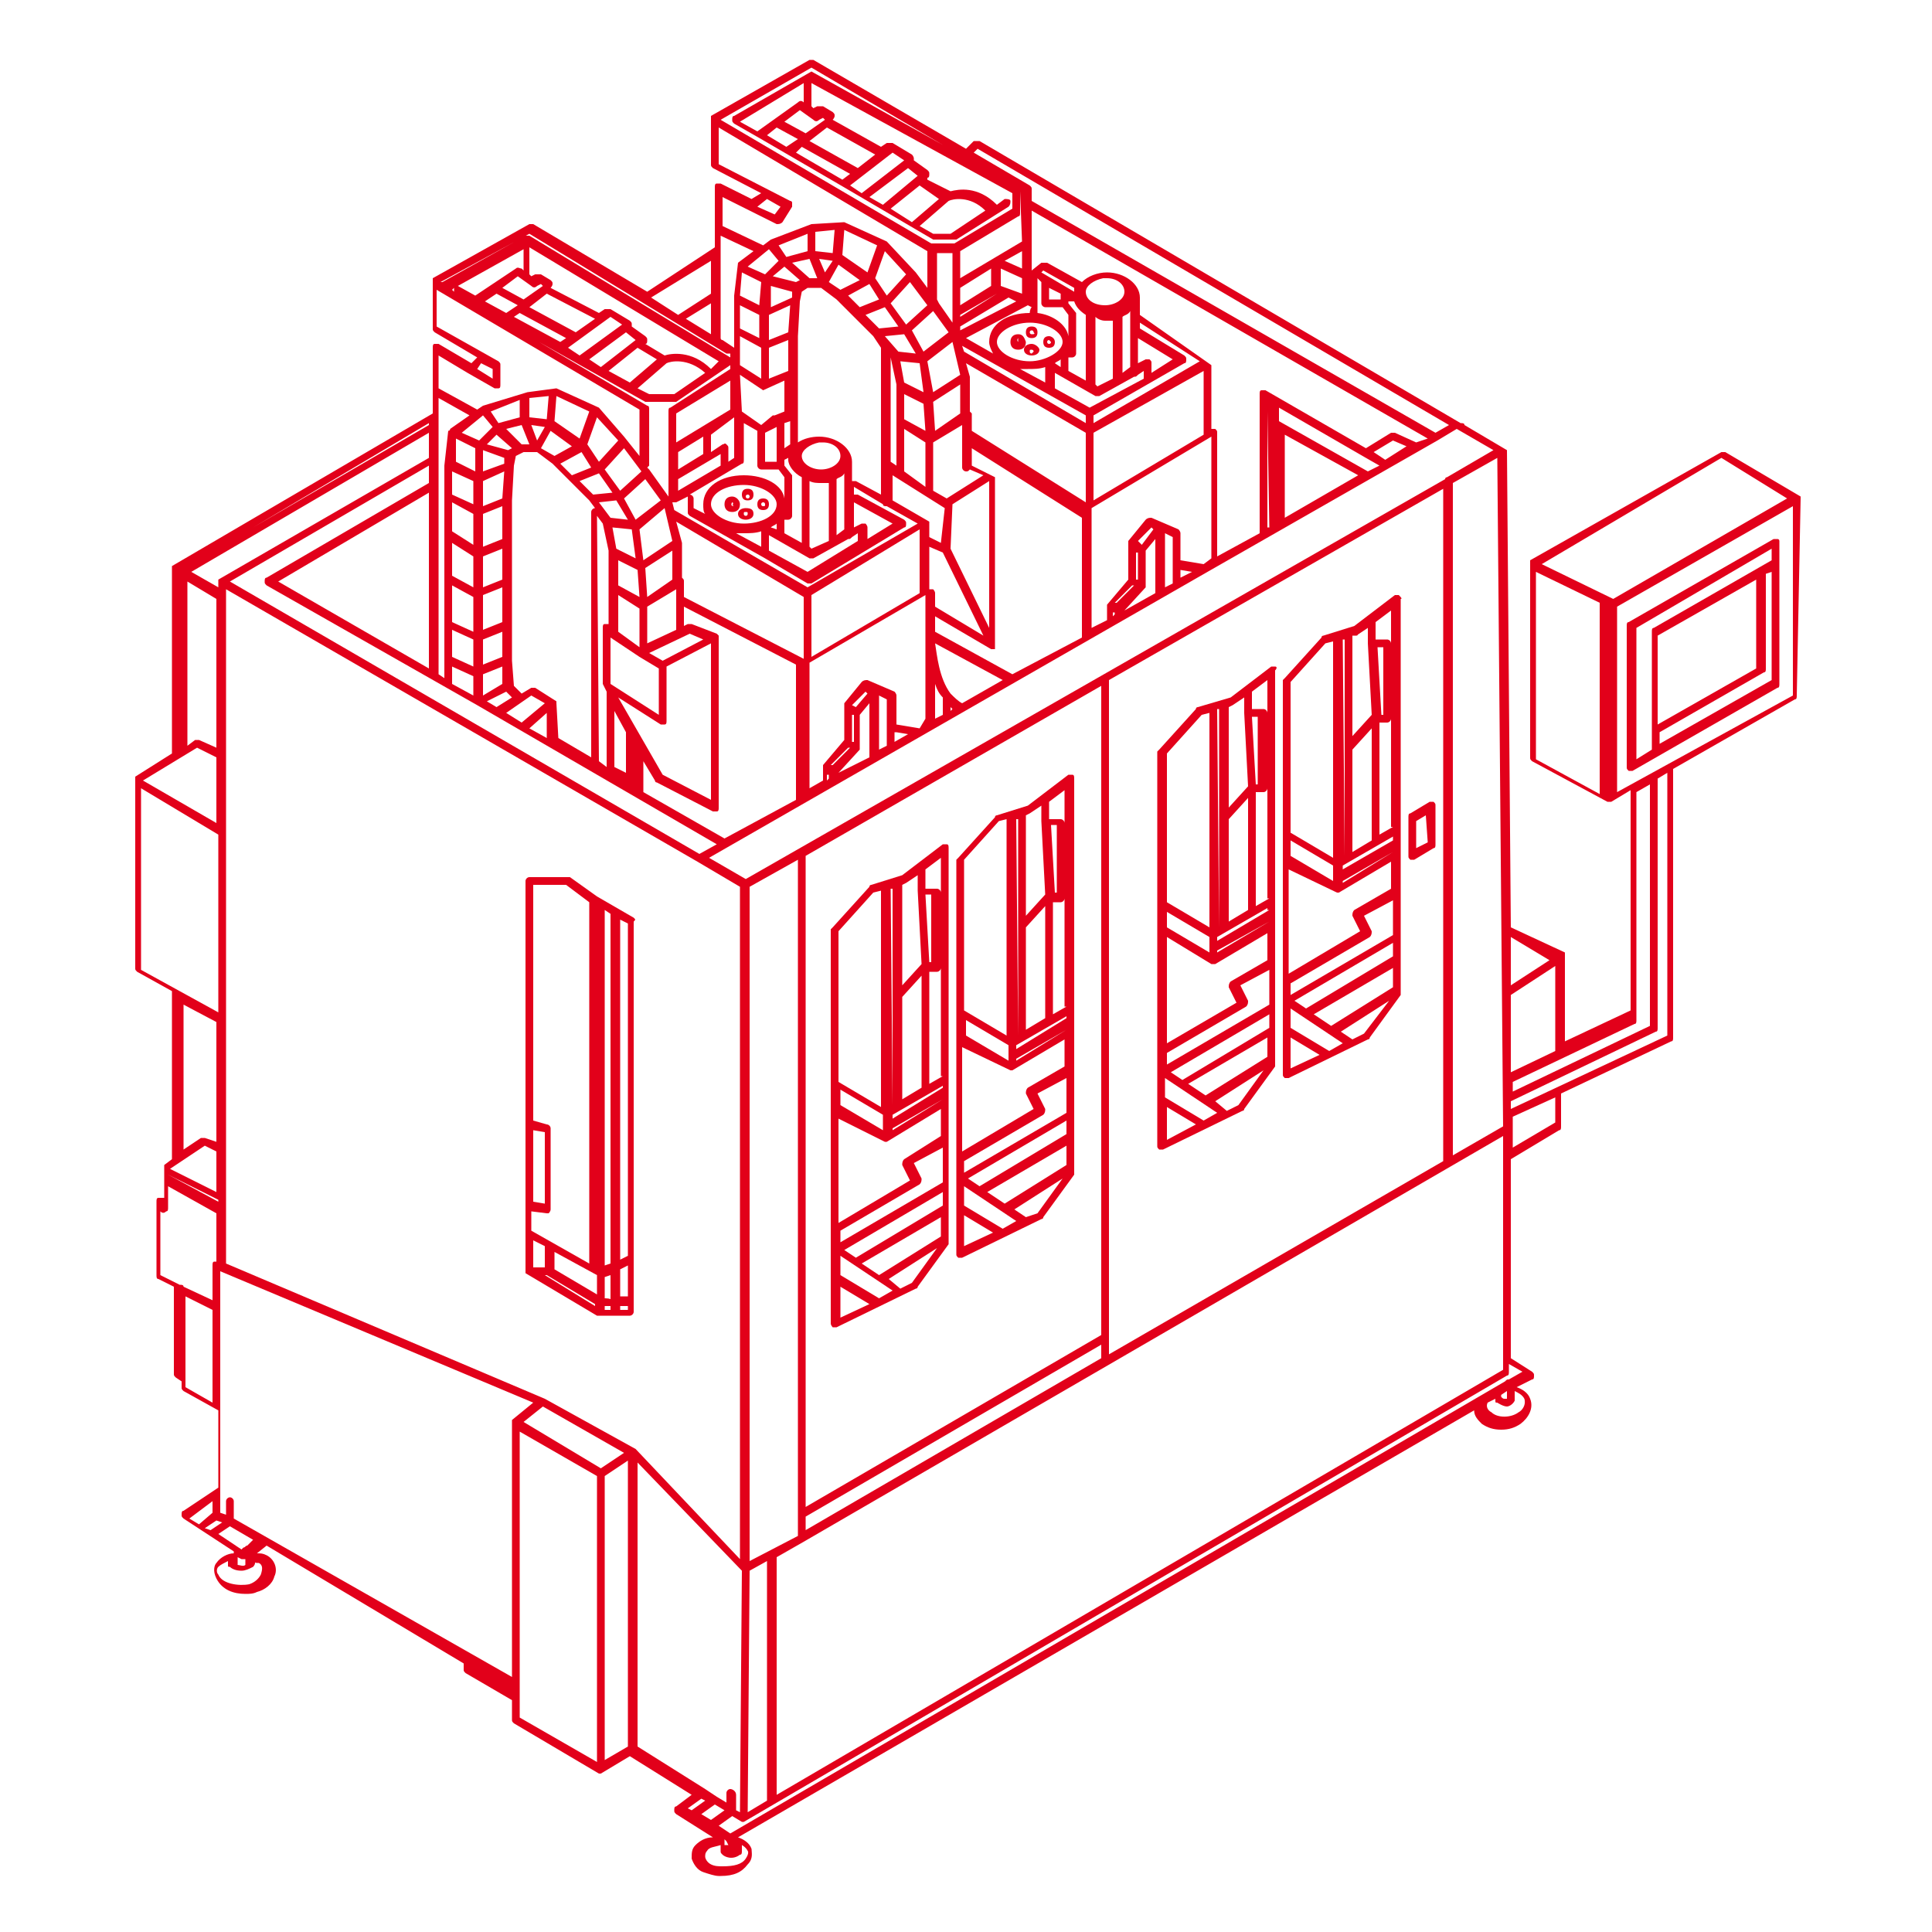 <svg xmlns="http://www.w3.org/2000/svg" xmlns:xlink="http://www.w3.org/1999/xlink" height="100px" width="100px" id="Livello_1" x="0px" y="0px" viewBox="0 0 100 100" style="enable-background:new 0 0 100 100;" xml:space="preserve"> <style type="text/css"> .st0{fill:#E2001A;} </style> <g> <path class="st0" d="M32.8,47.5l-1.9-1.1l-1.4-1c0,0-0.1,0-0.1,0h-2c-0.1,0-0.2,0.1-0.2,0.2v12.7l0,0v4.2l0,0v3.4c0,0,0,0,0,0 s0,0,0,0s0,0,0,0c0,0,0,0,0,0s0,0,0,0l0,0c0,0,0,0,0,0l0,0l3.7,2.2l0,0c0,0,0,0,0,0c0,0,0,0,0,0c0,0,0,0,0.1,0h1.6 c0.1,0,0.2-0.1,0.2-0.2V47.7C32.9,47.6,32.9,47.6,32.8,47.5z M31.3,47.1l0.3,0.2v18.1l-0.3,0.1V47.1z M30.9,66V67l-2.2-1.3v-0.9 L30.9,66z M28.2,65.6h-0.6v-1.4l0.6,0.3V65.6z M27.6,58.5l0.6,0.1v3.7l-0.6-0.1V58.5z M28.3,66l2.5,1.5v0.1L28.2,66H28.3z M31.3,67.6h0.3v0.2h-0.3V67.6z M31.3,67.2v-1.1l0.3-0.1v1.3C31.7,67.2,31.3,67.2,31.3,67.2z M32.1,65.7l0.4-0.2v1.6h-0.4V65.7z M32.5,65l-0.4,0.2V47.6l0.4,0.2V65z M29.3,45.8l1.2,0.9v18.7l-3-1.7v-1l0.8,0.1c0,0,0,0,0,0c0,0,0.1,0,0.1,0c0,0,0.1-0.1,0.1-0.2 v-4.2c0-0.1-0.1-0.2-0.2-0.2L27.6,58V45.8H29.3z M32.1,67.8v-0.2h0.4v0.2H32.1z"></path> <path class="st0" d="M43.1,68.7c0,0,0.1,0,0.1,0s0.1,0,0.1,0l4.1-2c0,0,0.1,0,0.1-0.1l1.6-2.2c0,0,0-0.1,0-0.1V43.9 c0-0.1,0-0.2-0.1-0.2c-0.1,0-0.2,0-0.2,0l-2.1,1.6l-1.6,0.5c0,0-0.1,0-0.1,0.1L43.1,48c0,0-0.1,0.1-0.1,0.1v20.4 C43,68.6,43.1,68.7,43.1,68.7z M45.5,67.2l-2-1.2v-1l2.7,1.8L45.5,67.2z M43.7,64.7l5.1-3v0.7l-4.5,2.7L43.7,64.7z M43.5,63.7 l4.1-2.4c0.1-0.1,0.1-0.2,0.1-0.3l-0.4-0.8l1.5-0.8v1.8l-5.3,3.1V63.7z M48.8,56.9l-2.6,1.6v-0.1L48.8,56.9L48.8,56.9z M45.8,59.1 L45.8,59.1C45.8,59.1,45.8,59.1,45.8,59.1C45.8,59.1,45.8,59.1,45.8,59.1c0.1,0,0.1,0,0.1,0c0,0,0,0,0,0s0,0,0,0c0,0,0,0,0,0l0,0 l2.8-1.7v1.4L46.8,60c-0.1,0.1-0.1,0.2-0.1,0.3l0.4,0.8l-3.7,2.2v-5.4L45.8,59.1z M44.6,65.4l4.1-2.4v1l-3.2,2L44.6,65.4z M48.8,56.3l-2.6,1.6v-0.2l2.6-1.5V56.3z M48.1,49.8l-0.2-3.5h0.3v3.5H48.1z M47.7,56.3l-1,0.6v-5.3l1-1.1V56.3z M46.2,57.2 L46.2,57.2L46.1,46l0.1,0V57.2z M45.7,58.5l-2.2-1.3v-0.8l2.2,1.3V58.5z M43.5,66.6l1.5,0.9l-1.5,0.7V66.6z M47.2,66.4l-0.6,0.3 L46,66.2l2.5-1.6L47.2,66.4z M48.8,55.7l-0.7,0.4v-5.8h0.4c0.1,0,0.2-0.1,0.2-0.2v-3.9c0-0.1-0.1-0.2-0.2-0.2h-0.6V45l0.8-0.6V55.7 z M46.9,45.7C46.9,45.7,46.9,45.7,46.9,45.7l0.6-0.4v0.8l0,0l0,0l0.2,3.8l-1,1.1v-5.2L46.9,45.7z M45.2,46.2l0.4-0.1v11.2L43.4,56 v-7.8L45.2,46.2z"></path> <path class="st0" d="M49.6,65.1c0,0,0.1,0,0.1,0s0.1,0,0.1,0l4.1-2c0,0,0.1,0,0.1-0.1l1.6-2.2c0,0,0-0.1,0-0.1V40.3 c0-0.1,0-0.2-0.1-0.2c-0.1,0-0.2,0-0.2,0l-2.1,1.6l-1.6,0.5c0,0-0.1,0-0.1,0.1l-1.9,2.1c0,0-0.1,0.1-0.1,0.1v20.4 C49.5,65,49.5,65,49.6,65.1z M51.9,63.6l-2-1.2v-1l2.7,1.8L51.9,63.6z M50.1,61l5.1-3v0.7l-4.5,2.7L50.1,61z M49.9,60.1l4.1-2.4 c0.1-0.1,0.1-0.2,0.1-0.3l-0.4-0.8l1.5-0.8v1.8l-5.3,3.1V60.1z M55.2,53.3l-2.6,1.6v-0.1L55.2,53.3L55.2,53.3z M52.3,55.4 L52.3,55.4C52.3,55.4,52.3,55.5,52.3,55.4C52.3,55.5,52.3,55.5,52.3,55.4c0.1,0,0.1,0,0.1,0c0,0,0,0,0,0s0,0,0,0c0,0,0,0,0,0l0,0 l2.7-1.6v1.4l-1.9,1.1c-0.1,0.1-0.1,0.2-0.1,0.3l0.4,0.8l-3.7,2.2v-5.4L52.3,55.4z M51.1,61.7l4.1-2.4v1l-3.2,2L51.1,61.7z M55.2,52.7l-2.6,1.6v-0.2l2.6-1.5V52.7z M54.6,46.2l-0.2-3.5h0.3v3.5H54.6z M54.1,52.7l-1,0.6V48l1-1.1V52.7z M52.7,53.6 L52.7,53.6l-0.1-11.2l0.1,0V53.6z M52.2,54.9l-2.2-1.3v-0.8l2.2,1.3V54.9z M49.9,62.9l1.5,0.9l-1.5,0.7V62.9z M53.7,62.8L53.1,63 l-0.6-0.4L55,61L53.7,62.8z M55.2,52.1l-0.7,0.4v-5.8h0.4c0.1,0,0.2-0.1,0.2-0.2v-3.9c0-0.1-0.1-0.2-0.2-0.2h-0.6v-0.9l0.8-0.6 V52.1z M53.3,42.1C53.3,42.1,53.4,42.1,53.3,42.1l0.6-0.4v0.8l0,0l0,0l0.2,3.8l-1,1.1v-5.2L53.3,42.1z M51.7,42.5l0.4-0.1v11.2 l-2.2-1.3v-7.8L51.7,42.5z"></path> <path class="st0" d="M66,34.5c-0.1,0-0.2,0-0.2,0l-2.1,1.6L62,36.6c0,0-0.1,0-0.1,0.1L60,38.8c0,0-0.1,0.1-0.1,0.1v20.4 c0,0.1,0,0.1,0.1,0.2c0,0,0.1,0,0.1,0c0,0,0.1,0,0.1,0l4.1-2c0,0,0.1,0,0.1-0.1l1.6-2.2c0,0,0-0.1,0-0.1V34.7 C66.1,34.6,66.1,34.5,66,34.5z M62.3,58l-2-1.2v-1l2.7,1.8L62.3,58z M60.6,55.5l5.1-3v0.7l-4.5,2.7L60.6,55.5z M65.7,47.7L63,49.3 v-0.1L65.7,47.7L65.7,47.7z M62.7,49.9C62.7,49.9,62.7,49.9,62.7,49.9C62.7,49.9,62.7,49.9,62.7,49.9 C62.7,49.9,62.7,49.9,62.7,49.9c0.1,0,0.1,0,0.1,0c0,0,0,0,0.1,0c0,0,0,0,0,0s0,0,0,0l0,0l2.7-1.6v1.4l-1.9,1.1 c-0.1,0.1-0.1,0.2-0.1,0.3l0.4,0.8L60.4,54v-5.5L62.7,49.9z M60.4,54.5l4.1-2.4c0.1-0.1,0.1-0.2,0.1-0.3L64.2,51l1.5-0.8v1.8 l-5.3,3.1V54.5z M65.7,47.1L63,48.7v-0.2l2.6-1.5V47.1z M65,40.6l-0.2-3.5h0.3v3.5H65z M64.6,47.1l-1,0.6v-5.3l1-1.1V47.1z M63.1,48L63.1,48L63,36.7l0.1,0V48z M62.6,49.3L60.4,48v-0.8l2.2,1.3V49.3z M61.5,56.1l4.1-2.4v1l-3.2,2L61.5,56.1z M65.7,46.5 L65,46.9V41h0.4c0.1,0,0.2-0.1,0.2-0.2v-3.9c0-0.1-0.1-0.2-0.2-0.2h-0.6v-0.9l0.8-0.6V46.5z M63.8,36.5 C63.8,36.5,63.8,36.5,63.8,36.5l0.6-0.4v0.8l0,0l0,0l0.2,3.8l-1,1.1v-5.2L63.8,36.5z M62.2,37l0.4-0.1V48l-2.2-1.3V39L62.2,37z M60.4,57.3l1.5,0.9L60.4,59V57.3z M64.1,57.2l-0.6,0.3L62.9,57l2.5-1.6L64.1,57.2z"></path> <path class="st0" d="M72.4,30.8c-0.1,0-0.2,0-0.2,0l-2.1,1.6l-1.6,0.5c0,0-0.1,0-0.1,0.1l-1.9,2.1c0,0-0.1,0.1-0.1,0.1v20.4 c0,0.1,0,0.1,0.1,0.2c0,0,0.1,0,0.1,0c0,0,0.1,0,0.1,0l4.1-2c0,0,0.1,0,0.1-0.1l1.6-2.2c0,0,0-0.1,0-0.1V31 C72.6,31,72.5,30.9,72.4,30.8z M68.8,54.4l-2-1.2v-1l2.7,1.8L68.8,54.4z M67,51.8l5.1-3v0.7l-4.5,2.7L67,51.8z M72.1,44.1l-2.6,1.6 v-0.1L72.1,44.1L72.1,44.1z M69.2,46.2C69.2,46.2,69.2,46.2,69.2,46.2C69.2,46.2,69.2,46.2,69.2,46.2 C69.2,46.2,69.2,46.2,69.2,46.2c0.1,0,0.1,0,0.1,0c0,0,0,0,0,0s0,0,0,0c0,0,0,0,0,0l0,0l2.7-1.6V46l-1.9,1.1 c-0.1,0.1-0.1,0.2-0.1,0.3l0.4,0.8l-3.7,2.2v-5.4L69.2,46.2z M66.8,50.9l4.1-2.4c0.1-0.1,0.1-0.2,0.1-0.3l-0.4-0.8l1.5-0.8v1.8 l-5.3,3.1V50.9z M72.1,43.5L69.5,45v-0.2l2.6-1.5V43.5z M71.5,37l-0.2-3.5h0.3V37H71.5z M71,43.5l-1,0.6v-5.3l1-1.1V43.5z M69.6,44.3L69.6,44.3l-0.1-11.2l0.1,0V44.3z M69,45.6l-2.2-1.3v-0.8l2.2,1.3V45.6z M68,52.5l4.1-2.4v1l-3.2,2L68,52.5z M72.1,42.8 l-0.7,0.4v-5.8h0.4c0.1,0,0.2-0.1,0.2-0.2v-3.9c0-0.1-0.1-0.2-0.2-0.2h-0.6v-0.9l0.8-0.6V42.8z M70.2,32.9 C70.3,32.9,70.3,32.8,70.2,32.9l0.6-0.4v0.8l0,0l0,0L71,37l-1,1.1v-5.2L70.2,32.9z M68.6,33.3l0.4-0.1v11.2l-2.2-1.3v-7.8 L68.6,33.3z M66.8,53.7l1.5,0.9l-1.5,0.7V53.7z M70.6,53.5L70,53.8l-0.6-0.4l2.5-1.6L70.6,53.5z"></path> <path class="st0" d="M74.2,41.5c-0.1,0-0.1,0-0.2,0l-1,0.6c-0.1,0-0.1,0.1-0.1,0.2v2c0,0.1,0,0.1,0.1,0.2c0,0,0.1,0,0.1,0 c0,0,0.1,0,0.1,0l1-0.6c0.1,0,0.1-0.1,0.1-0.2v-2C74.3,41.6,74.3,41.6,74.2,41.5z M73.9,43.6l-0.6,0.3v-1.4l0.5-0.3L73.9,43.6 L73.9,43.6z"></path> <path class="st0" d="M52.7,17.3c-0.2,0-0.4,0.1-0.4,0.4c0,0.2,0.1,0.4,0.4,0.4c0.2,0,0.4-0.1,0.4-0.4C53,17.4,52.9,17.3,52.7,17.3z M52.7,17.7C52.6,17.7,52.6,17.7,52.7,17.7c-0.1-0.1,0-0.2,0-0.2S52.7,17.6,52.7,17.7C52.7,17.7,52.7,17.7,52.7,17.7z"></path> <path class="st0" d="M53.4,16.9c-0.2,0-0.3,0.1-0.3,0.3s0.1,0.3,0.3,0.3c0.2,0,0.3-0.1,0.3-0.3S53.6,16.9,53.4,16.9z M53.4,17.3 c-0.1,0-0.1-0.1-0.1-0.1c0-0.1,0.1-0.1,0.1-0.1c0.1,0,0.1,0.1,0.1,0.1C53.6,17.3,53.5,17.3,53.4,17.3z"></path> <path class="st0" d="M54.3,17.4c-0.2,0-0.3,0.1-0.3,0.3c0,0.2,0.1,0.3,0.3,0.3s0.3-0.1,0.3-0.3C54.6,17.5,54.4,17.4,54.3,17.4z M54.3,17.8c-0.1,0-0.1-0.1-0.1-0.1c0-0.1,0.1-0.1,0.1-0.1s0.1,0.1,0.1,0.1C54.4,17.8,54.3,17.8,54.3,17.8z"></path> <path class="st0" d="M53.4,17.8c-0.2,0-0.4,0.1-0.4,0.3c0,0.2,0.2,0.3,0.4,0.3s0.4-0.1,0.4-0.3C53.8,18,53.6,17.8,53.4,17.8z M53.4,18.3c0,0-0.1,0-0.1-0.1c0-0.1,0-0.1,0.1-0.1c0,0,0.1,0,0.1,0.1C53.5,18.2,53.4,18.3,53.4,18.3z"></path> <path class="st0" d="M37.9,25.7c-0.2,0-0.4,0.1-0.4,0.4c0,0.2,0.1,0.4,0.4,0.4c0.2,0,0.4-0.1,0.4-0.4 C38.3,25.9,38.1,25.7,37.9,25.7z M37.9,26.2C37.9,26.2,37.8,26.1,37.9,26.2c-0.1-0.1,0-0.2,0-0.2S38,26,37.9,26.2 C38,26.1,38,26.2,37.9,26.2z"></path> <path class="st0" d="M38.7,25.3c-0.2,0-0.3,0.1-0.3,0.3s0.1,0.3,0.3,0.3c0.2,0,0.3-0.1,0.3-0.3S38.9,25.3,38.7,25.3z M38.7,25.8 c-0.1,0-0.1-0.1-0.1-0.1c0-0.1,0.1-0.1,0.1-0.1c0.1,0,0.1,0.1,0.1,0.1C38.8,25.7,38.8,25.8,38.7,25.8z"></path> <path class="st0" d="M39.5,25.8c-0.2,0-0.3,0.1-0.3,0.3c0,0.2,0.1,0.3,0.3,0.3s0.3-0.1,0.3-0.3C39.8,25.9,39.7,25.8,39.5,25.8z M39.5,26.2c-0.1,0-0.1-0.1-0.1-0.1c0-0.1,0.1-0.1,0.1-0.1c0.1,0,0.1,0.1,0.1,0.1C39.6,26.2,39.6,26.2,39.5,26.2z"></path> <path class="st0" d="M38.6,26.3c-0.2,0-0.4,0.1-0.4,0.3c0,0.2,0.2,0.3,0.4,0.3c0.2,0,0.4-0.1,0.4-0.3C39,26.4,38.9,26.3,38.6,26.3z M38.6,26.7c0,0-0.1,0-0.1-0.1c0-0.1,0-0.1,0.1-0.1s0.1,0,0.1,0.1C38.7,26.6,38.7,26.7,38.6,26.7z"></path> <path class="st0" d="M93.2,25.8C93.2,25.8,93.2,25.8,93.2,25.8C93.2,25.7,93.2,25.7,93.2,25.8c0-0.1,0-0.1,0-0.1l0,0l0,0 c0,0,0,0,0,0l0,0l0,0l0,0l-3.9-2.3c-0.1,0-0.1,0-0.2,0L79.2,29l0,0l0,0l0,0c0,0,0,0,0,0c0,0,0,0,0,0l0,0c0,0,0,0,0,0l0,0 c0,0,0,0,0,0l0,0c0,0,0,0,0,0l0,0v10.2c0,0.1,0,0.1,0.1,0.2l3.9,2.1c0,0,0.1,0,0.1,0c0,0,0.1,0,0.1,0l1-0.6v11.4l-3.4,1.6v-4.6l0,0 c0,0,0,0,0,0l0,0c0,0,0,0,0,0c0,0,0,0,0,0s0,0,0,0l0,0c0,0,0,0,0,0L78.2,48L78,23.3c0,0,0,0,0,0s0,0,0,0c0,0,0,0,0,0c0,0,0,0,0,0 c0,0,0,0,0,0l0,0c0,0,0,0,0,0l0,0l-2.2-1.3c0,0,0,0,0,0c0-0.1-0.1-0.1-0.2-0.1L50.7,7.3c-0.1,0-0.2,0-0.3,0L50,7.7l0,0l-7.9-4.6 c-0.1,0-0.1,0-0.2,0L36.8,6l0,0c0,0,0,0,0,0l0,0c0,0,0,0,0,0c0,0,0,0,0,0c0,0,0,0,0,0c0,0,0,0,0,0c0,0,0,0,0,0l0,0l0,0l0,0v2.5 c0,0.1,0,0.1,0.1,0.2l2.5,1.3l-0.5,0.3l-1.6-0.8c-0.1,0-0.1,0-0.2,0c-0.1,0-0.1,0.1-0.1,0.2v3.1l-3.5,2.3l-5.9-3.5 c-0.1,0-0.1,0-0.2,0l-5,2.8l0,0l0,0l0,0c0,0,0,0,0,0l0,0l0,0c0,0,0,0,0,0s0,0,0,0l0,0c0,0,0,0,0,0l0,0V17c0,0.1,0,0.1,0.1,0.2 l2.2,1.3l-0.3,0.3l-1.7-1c-0.1,0-0.1,0-0.2,0c-0.1,0-0.1,0.1-0.1,0.2v3.4L8.9,29.3c0,0,0,0,0,0l0,0l0,0c0,0,0,0,0,0c0,0,0,0,0,0 l0,0c0,0,0,0,0,0l0,0V39l-1.9,1.2c0,0,0,0,0,0l0,0c0,0,0,0,0,0c0,0,0,0,0,0c0,0,0,0,0,0l0,0c0,0,0,0,0,0l0,0v9.9 c0,0.1,0,0.1,0.1,0.2l1.8,1V60l-0.4,0.3c0,0,0,0,0,0l0,0c0,0,0,0,0,0c0,0,0,0,0,0c0,0,0,0,0,0c0,0,0,0,0,0s0,0,0,0l0,0v1.7l-0.1,0 c-0.1,0-0.1,0-0.2,0c-0.1,0-0.1,0.1-0.1,0.2v3.8c0,0.1,0,0.2,0.1,0.2l0.8,0.4v4.5c0,0.1,0,0.1,0.1,0.2l0.3,0.2v0.3 c0,0.1,0,0.1,0.1,0.2l1.8,1v4l-1.8,1.2c-0.1,0-0.1,0.1-0.1,0.2c0,0.1,0,0.1,0.1,0.2l2.6,1.7v0.1c-0.3,0-0.7,0.2-0.9,0.5 c-0.1,0.1-0.2,0.4,0,0.8c0.3,0.6,0.9,0.8,1.5,0.8c0.2,0,0.4,0,0.6-0.1c0.4-0.1,0.8-0.4,0.9-0.8c0.2-0.4,0-0.9-0.4-1.1 c-0.2-0.1-0.3-0.1-0.5-0.1v0l0.5-0.4L24,86.1v0.3c0,0.1,0,0.1,0.1,0.2l2.4,1.4v1c0,0.1,0,0.1,0.1,0.2l4.4,2.6l0,0c0,0,0,0,0,0 c0,0,0,0,0,0c0,0,0,0,0,0c0,0,0,0,0.1,0c0,0,0,0,0,0c0,0,0,0,0,0l0,0l1.5-0.9l3.2,2l-0.8,0.6c-0.1,0-0.1,0.1-0.1,0.2 c0,0.1,0,0.1,0.1,0.2l1.9,1.2c-0.4,0-0.7,0.2-0.9,0.4c-0.2,0.2-0.2,0.4-0.2,0.7c0.1,0.3,0.3,0.6,0.6,0.7c0.3,0.1,0.6,0.2,0.8,0.2 c0,0,0.1,0,0.1,0c0.7,0,1.1-0.2,1.4-0.6c0.3-0.3,0.2-0.6,0.2-0.8c-0.1-0.3-0.4-0.5-0.7-0.6l38.1-22.1c0,0.3,0.2,0.5,0.4,0.7 c0.3,0.2,0.6,0.3,1,0.3c0.4,0,0.7-0.1,1-0.3c0.4-0.3,0.7-0.8,0.5-1.3c-0.1-0.3-0.4-0.5-0.7-0.6l0.8-0.4c0.1,0,0.1-0.1,0.1-0.2 c0-0.1,0-0.1-0.1-0.2l-1.1-0.7V60l2.5-1.5c0.1,0,0.1-0.1,0.1-0.2v-1.7l5.7-2.7c0.1,0,0.1-0.1,0.1-0.2V39.8l6.3-3.6 c0.1,0,0.1-0.1,0.1-0.2L93.2,25.8L93.2,25.8z M89.1,23.7l3.4,2.1L83.5,31l-3.7-1.8L89.1,23.7z M83.2,31.4L83.2,31.4l0,9.9l0,0V31.4 z M79.5,29.6l3.3,1.6v9.9l-3.3-1.8V29.6z M84.6,53c0.1,0,0.1-0.1,0.1-0.2V41.1c0,0,0-0.1,0-0.1l0.7-0.4v12.5l-7.1,3.4V56L84.6,53z M37.8,92.6c-0.1,0-0.2,0.1-0.2,0.2v0.5L37.1,93l0,0l-0.6-0.4l0,0l-3.5-2.2V75.7l5.4,5.6l-0.1,12.5l-0.2-0.1v-0.8 C38.1,92.7,37.9,92.6,37.8,92.6z M36.3,93.9l0.7-0.5l0.5,0.3l-0.7,0.5L36.3,93.9z M31.1,76l-4-2.4l1-0.8l4.2,2.4L31.1,76z M12.1,78.6v-0.9c0-0.1-0.1-0.2-0.2-0.2c-0.1,0-0.2,0.1-0.2,0.2v0.7l-0.3-0.1v-1l0,0V65.8l16.2,6.8l-1.1,0.9l0,0c0,0,0,0,0,0 c0,0,0,0,0,0l0,0c0,0,0,0,0,0c0,0,0,0,0,0s0,0,0,0l0,0v13.3L12.1,78.6z M10.6,79.1l0.6-0.4l0.3,0.1l-0.6,0.4L10.6,79.1z M33.5,21 l-5.6-3.3l5.5,3.1c0,0,0.1,0,0.1,0h1.4c0,0,0.1,0,0.1,0l2.8-1.9V19v0.1l-3.1,2c-0.1,0-0.1,0.1-0.1,0.2v4.4l-1-1.4l0,0l0,0l-0.1-0.1 c0,0,0.1-0.1,0.1-0.1v-2.9C33.6,21.1,33.6,21,33.5,21z M23.5,15.1L23.4,15l0.1-0.1C23.5,15,23.5,15,23.5,15.1z M27.5,14.8 c0.1,0.1,0.2,0.1,0.3,0l0.2-0.1l0.1,0.1l-1,0.7l-1.1-0.6l0.8-0.6L27.5,14.8z M29.8,17.2l-2.4-1.3l0.9-0.7l2.5,1.3L29.8,17.2z M25.7,15.2l1.1,0.6l-0.6,0.4l-1.1-0.6L25.7,15.2z M26.9,16.2l2.4,1.3L29,17.7l-2.4-1.3L26.9,16.2z M31.6,16.4l0.6,0.4L30,18.4 L29.4,18L31.6,16.4z M32.4,17.2l0.5,0.4L31.1,19l-0.6-0.4L32.4,17.2z M33,18l1,0.6l-1.4,1.2l-1.1-0.6L33,18z M34.5,18.8 c0.2-0.1,1.1-0.3,2,0.5l-1.6,1.1h-1.3L33,20.1L34.5,18.8z M36.8,19.1c-1-1-2.1-0.8-2.4-0.7l-1-0.6l0,0c0.1,0,0.1-0.1,0.1-0.2 s0-0.1-0.1-0.2l-0.7-0.5c0,0,0-0.1,0-0.1c0-0.1,0-0.1-0.1-0.2l-1-0.6c-0.1,0-0.2,0-0.3,0l-0.3,0.2l-2.5-1.3c0,0,0.1-0.1,0.1-0.2 s0-0.1-0.1-0.2l-0.5-0.3c-0.1,0-0.2,0-0.3,0l-0.2,0.1l-0.1-0.1v-1.4l9.8,5.9L36.8,19.1z M27.1,14L27,13.9c-0.1,0-0.2-0.1-0.3,0 l-2.1,1.4l-0.9-0.5c0,0,0,0,0,0l3.4-1.9L27.1,14L27.1,14z M36.8,17.3l-1.3-0.8l1.3-0.8V17.3z M37.3,17.5v-2.2l0,0v-3.1l1.7,0.8 l-0.8,0.6l0,0c0,0,0,0,0,0l0,0c0,0,0,0,0,0c0,0,0,0,0,0c0,0,0,0,0,0c0,0,0,0,0,0l0,0l-0.2,1.7c0,0,0,0,0,0l0,0v1.7V18l-0.6-0.4 C37.3,17.6,37.3,17.5,37.3,17.5z M48.4,13.1h0.9v3.6l-0.7-1l0,0l0,0l-0.1-0.2V13.1z M52.8,9.9L52.8,9.9l0.1,2.6l-3.2,1.9V13l3-1.8 c0.1,0,0.1-0.1,0.1-0.2L52.8,9.9C52.8,9.9,52.8,9.9,52.8,9.9z M65.6,20.8L65.6,20.8l0.2,0.1L65.6,20.8z M65.6,21.3L65.6,21.3l0.1,6 l-0.1,0V21.3z M66.5,22.5l3.8,2.1l-3.8,2.2V22.5z M70.8,24.4l-4.6-2.6v-0.6c0,0,0-0.1,0-0.1l4.5,2.6l0,0l0.7,0.4L70.8,24.4z M71.7,23.8l-0.6-0.4l1-0.6l0.7,0.3L71.7,23.8z M73.3,22.9l-1.1-0.5c-0.1,0-0.1,0-0.2,0l-1.3,0.8l-5.2-3c-0.1,0-0.1,0-0.2,0 c-0.1,0-0.1,0.1-0.1,0.2v0.6l0,0v6.6L63,28.8v-6.4c0-0.1,0-0.1-0.1-0.2c-0.1,0-0.1,0-0.2,0v-3.3l0,0c0,0,0,0,0,0s0,0,0,0s0,0,0,0 c0,0,0,0,0,0s0,0,0,0l0,0c0,0,0,0,0,0L59,16.3c0,0,0,0,0,0v-0.9v0c0,0,0,0,0,0c0-0.7-0.8-1.3-1.7-1.3c-0.5,0-1,0.2-1.3,0.5l-1.8-1 c-0.1,0-0.2,0-0.3,0l-0.5,0.4l0,0l0,0v-3.1l20.5,11.8L73.3,22.9z M58.9,28.6v1.4l-0.1,0v-1.4L58.9,28.6z M59.1,28.2L58.9,28 l0.7-0.7l0.1,0.1L59.1,28.2z M58.6,30.3l0.1,0l-0.9,0.9l-0.1,0L58.6,30.3z M57.6,31.7l0.1,0v0.1l-0.1,0.1V31.7z M59.3,30.4 L59.3,30.4C59.3,30.4,59.3,30.4,59.3,30.4L59.3,30.4C59.3,30.4,59.3,30.4,59.3,30.4L59.3,30.4L59.3,30.4 C59.3,30.4,59.3,30.4,59.3,30.4L59.3,30.4l0-0.1v0v-1.8l0.5-0.6v2.8l-1.6,0.9L59.3,30.4z M60.3,27.6l0.4,0.2v1.4l0,0v1l-0.4,0.2 V27.6z M61.1,29.5l0.6,0.1l-0.6,0.3V29.5z M62.3,29.2L61.1,29v-1.4c0-0.1-0.1-0.2-0.1-0.2l-1.4-0.6c-0.1,0-0.2,0-0.3,0.1l-0.9,1.1 c0,0,0,0,0,0l0,0l0,0c0,0,0,0,0,0c0,0,0,0,0,0v0v0v0V30l-1.1,1.3c0,0,0,0,0,0c0,0,0,0,0,0c0,0,0,0,0,0c0,0,0,0,0,0c0,0,0,0,0,0l0,0 l0,0v0v0.8l-0.8,0.4v-6.2l6.2-3.7v6.3L62.3,29.2z M44.2,37v1.4l-0.1,0v-1.4L44.2,37z M44.3,36.6l-0.2-0.1l0.7-0.7l0.1,0.1 L44.3,36.6z M43.9,38.7l0.1,0l-0.9,0.9l-0.1,0L43.9,38.7z M42.8,40.1l0.1,0v0.2l-0.1,0.1V40.1z M43.4,40l1.1-1.2l0,0l0,0l0,0 c0,0,0,0,0,0l0,0l0,0c0,0,0,0,0,0v0v0v0V37l0.5-0.6v2.8L43.4,40L43.4,40L43.4,40z M45.5,36l0.4,0.2v2.4l-0.4,0.2V36z M46.4,37.9 L47,38l-0.7,0.4V37.9z M47.6,37.7l-1.2-0.2V36c0-0.1-0.1-0.2-0.1-0.2l-1.4-0.6c-0.1,0-0.2,0-0.3,0.1l-0.9,1.1c0,0,0,0,0,0l0,0l0,0 c0,0,0,0,0,0c0,0,0,0,0,0v0v0v0v1.9l-1.1,1.3c0,0,0,0,0,0c0,0,0,0,0,0c0,0,0,0,0,0c0,0,0,0,0,0c0,0,0,0,0,0l0,0l0,0v0v0.8l-0.7,0.4 v-6.5l0,0l0,0c0,0,0,0,0,0c0,0,0,0,0,0s0,0,0,0l0,0l0,0c0,0,0,0,0,0c0,0,0,0,0,0s0,0,0,0l6-3.5v1.8c0,0,0,0,0,0.1v4.5L47.6,37.7z M57.4,70.1V35.2l17.3-9.9v34.8L57.4,70.1z M41.7,78.5L57,69.6v0.7l-15.3,8.9C41.7,79.2,41.7,78.5,41.7,78.5z M57,69.1L41.7,78 V44.3L57,35.5V69.1z M38.8,80.8V45.9l2.5-1.4v35L38.8,80.8z M38.3,80.7L32.9,75l0,0c0,0,0,0,0,0c0,0,0,0,0,0l-4.7-2.6l0,0l0,0 c0,0,0,0,0,0l-16.5-7v-6l0,0V30.5l24.4,14.1l0,0l2.2,1.3V80.7z M9.7,30.1l1.5,0.9v7.7l-0.9-0.4c-0.1,0-0.1,0-0.2,0l-0.4,0.3 C9.7,38.6,9.7,30.1,9.7,30.1z M11.9,30.1l10.3-6V25l-8.4,4.9c-0.1,0-0.1,0.1-0.1,0.2s0,0.1,0.1,0.2l10.9,6.2l0,0l0,0l12.4,7.2 l-0.9,0.5L11.9,30.1z M14.4,30.1l7.8-4.6v9.1L14.4,30.1z M25,21.5l0.5,0.6l-0.7,0.7l-0.9-0.4L25,21.5z M27,22l0.4,1H27l-0.8-0.8 L27,22z M30.6,24.2l-1,0.4L29,24l1.1-0.6L30.6,24.2z M31.7,25.5l-1,0.1l-0.7-0.7l1-0.4L31.7,25.5z M33.4,24.8l0.8,1.1l-1.3,1 l-0.6-1.1L33.4,24.8z M40.6,13.8l0.8,0.7l-0.2,0.1L40,14.3L40.6,13.8z M41.9,13.4l0.4,1h-0.4L41,13.6L41.9,13.4z M45.5,15.5l-1,0.4 l-0.6-0.6l1.1-0.6L45.5,15.5z M46.5,16.9l-1,0.1l-0.7-0.7l1-0.4L46.5,16.9z M48.3,16.1l0.8,1.1l-1.3,1l-0.6-1.1L48.3,16.1z M57.3,14.4c0.5,0,0.9,0.3,0.9,0.7c0,0.4-0.5,0.7-1,0.7c-0.6,0-1-0.3-1-0.7c0-0.3,0.4-0.6,0.9-0.7c0,0,0.1,0,0.1,0 C57.3,14.4,57.3,14.4,57.3,14.4z M32.8,40.7v-2.2l0,0.1L32.8,40.7L32.8,40.7z M23.6,22.7l1,0.5l0,1.2l-1-0.5L23.6,22.7z M26.1,23.7 l0,0.3L25,24.4l0-1.1L26.1,23.7z M24.5,24.9l0,1.2l-1.1-0.5v-1.2L24.5,24.9z M24.5,26.6v1.6l-1.1-0.7v-1.5L24.5,26.6z M25,28.8 l1-0.4V30l-1,0.4V28.8z M26,27.9l-1,0.4v-1.7l1-0.4V27.9z M24.5,28.8v1.6l-1.1-0.6v-1.7L24.5,28.8z M25,30.8l1-0.4l0,1.8l-1,0.4 V30.8z M25,33.1l1-0.4l0,1.3l-1,0.4V33.1z M26,25.8l-1,0.4l0-1.3l1.1-0.5L26,25.8z M23.4,30.3l1.1,0.6v1.8l-1.1-0.5V30.3z M25,34.9 l1-0.4l0,0.9L25,36C25,36,25,34.9,25,34.9z M23.4,32.6l1.1,0.5v1.4L23.4,34V32.6z M26.2,35.8l0.3,0.3l-0.8,0.5l-0.5-0.3L26.2,35.8z M27.5,36l0.7,0.4L27,37.4l-0.8-0.5L27.5,36z M28.3,36.9v1.3l-0.9-0.5L28.3,36.9z M28.8,36.4C28.8,36.4,28.8,36.4,28.8,36.4 L28.8,36.4C28.8,36.4,28.7,36.3,28.8,36.4c0-0.1,0-0.1,0-0.1c0,0,0,0,0,0l0,0c0,0,0,0,0,0l0,0l0,0l-1.1-0.7c-0.1,0-0.2,0-0.2,0 l-0.5,0.3l-0.4-0.4l-0.1-1.3l0-1.8l0-2.3l0,0l0,0V28v-2.1l0.1-1.8l0.1-0.5l0.4-0.2h0.7l0.8,0.6l0.9,0.9l0,0l0,0l1,1l0.3,0.4 c-0.1,0-0.2,0.1-0.2,0.2v12.7l-1.7-1L28.8,36.4L28.8,36.4z M30.9,26.7l0.3,0.4l0.3,1.4v1.8v2l0,0c-0.1,0-0.1,0-0.2,0 c-0.1,0-0.1,0.1-0.1,0.2v2.9l0,0c0,0,0,0,0,0s0,0,0,0c0,0,0,0,0,0l0,0l0.2,0.4c0,0,0,0.1,0,0.1v3.8l-0.4-0.3L30.9,26.7L30.9,26.7z M31.9,25.9l0.6,1l-0.9-0.1L31,26L31.9,25.9z M39.3,16.3l0,1.2L38.3,17v-1.2L39.3,16.3z M41.8,14.9h0.7l0.8,0.6l0.9,0.9l0,0l0,0 l1,1l0.4,0.6v7.6l-1.3-0.7c-0.1,0-0.1,0-0.2,0v-1v0c0,0,0,0,0,0c0-0.7-0.8-1.3-1.7-1.3c-0.4,0-0.8,0.1-1.1,0.3v-1.2 c0,0,0-0.1,0-0.1l0-0.1v-2v-2.1l0.1-1.8l0.1-0.5L41.8,14.9z M46.8,17.3l0.6,1l-0.9-0.1l-0.7-0.8L46.8,17.3z M53.9,14.6v1.1 c0,0.1,0.1,0.2,0.2,0.2H55l0.3,0.4v1.1c-0.1-0.6-0.8-1.1-1.6-1.2v-1.8L53.9,14.6z M55.6,15.6c0.1,0.3,0.3,0.5,0.6,0.7v3.4l-0.9-0.5 v-0.7h0.2c0.1,0,0.2-0.1,0.2-0.2v-2c0,0,0-0.1,0-0.1l-0.4-0.5v-0.1L55.6,15.6z M58.9,17.5l1.8,1.1l-1.1,0.7v-0.5 c0-0.1,0-0.1-0.1-0.2c-0.1,0-0.1,0-0.2,0l-0.4,0.2C58.9,18.8,58.9,17.5,58.9,17.5z M48.7,28.1l-0.6-0.3V27l0,0l0,0l0,0c0,0,0,0,0,0 c0,0,0,0,0,0c0,0,0,0,0,0c0,0,0,0,0,0c0,0,0,0,0,0l0,0c0,0,0,0,0,0l0,0l-1.9-1.1v-1.3l2.7,1.7L48.7,28.1z M41.8,30.4l-6.9-4 L34.8,26c0,0,0,0,0.1,0c0,0,0.1,0,0.1,0l0.6-0.3c0,0,0,0.1,0,0.1v0.7c0,0.1,0,0.1,0.1,0.2l3.9,2.2l0,0l2.2,1.3c0,0,0.1,0,0.1,0 s0.1,0,0.1,0l4.8-2.9c0.1,0,0.1-0.1,0.1-0.2c0-0.1,0-0.1-0.1-0.2l-2.4-1.3c-0.1,0-0.2,0-0.2,0v-0.4l1.5,0.9c0,0.1,0.1,0.1,0.2,0.1 l0,0l1.6,0.9L41.8,30.4z M32.4,40l-0.6-0.3v-2.9l0.6,1.1V40z M32.7,27.4l0.2,1.5l-1-0.5l-0.2-1.1L32.7,27.4z M33,29.5l0.1,1.4 l-1.1-0.6V29L33,29.5z M32,30.8l1.1,0.7v2L32,32.7V30.8z M31.6,33l1.5,1l0,0l1,0.6v2.4l-2.5-1.6L31.6,33L31.6,33z M33.5,30.9 l-0.1-1.5l1.4-0.9v1.5L33.5,30.9z M37.3,23.5v0.6l-2.2,1.3v-0.6L37.3,23.5z M42.6,22.9c0.5,0,0.9,0.3,0.9,0.7c0,0.4-0.5,0.7-1,0.7 c-0.5,0-1-0.3-1-0.7c0-0.3,0.4-0.6,0.9-0.7c0,0,0.1,0,0.1,0C42.5,22.9,42.5,22.9,42.6,22.9z M38.1,27.6c0.1,0,0.3,0,0.4,0 c0.3,0,0.6,0,0.9-0.1v0.8L38.1,27.6z M38.4,21.3C38.4,21.3,38.3,21.3,38.4,21.3l-0.1-1.9l1.2,0.8l0,0l0,0l0,0c0,0,0,0,0,0 c0,0,0,0,0,0c0,0,0,0,0,0h0l0,0h0c0,0,0,0,0,0c0,0,0,0,0,0l0,0l1.1-0.5v1.6l-0.5,0.2c0,0-0.1,0-0.1,0L39.4,22L38.4,21.3z M39.6,22.4l0.6-0.3v1.8h-0.6V22.4z M40.9,21.8V23l-0.3,0.2v-1.3L40.9,21.8z M43.3,27.7v-2.9c0.1-0.1,0.3-0.1,0.4-0.3v2.9 L43.3,27.7z M42.5,25c0.1,0,0.3,0,0.4,0v3L42,28.4l-0.1-0.1v-3.4C42.1,25,42.3,25,42.5,25z M41.5,24.7v3.4l-0.9-0.5v-0.7h0.2 c0.1,0,0.2-0.1,0.2-0.2v-2c0,0,0-0.1,0-0.1l-0.4-0.5v-0.3l0.2-0.1c0,0,0,0.1,0,0.1C40.8,24.1,41.1,24.5,41.5,24.7z M40.2,27.4 l-0.3-0.1c0.1-0.1,0.2-0.1,0.3-0.2V27.4z M40.6,26.5L40.6,26.5c0,0,0-0.1,0-0.1V26.5z M38.5,27.1c-0.9,0-1.7-0.5-1.7-1 c0-0.6,0.8-1,1.7-1s1.7,0.5,1.7,1C40.2,26.7,39.4,27.1,38.5,27.1z M39.8,27.7l2.1,1.2c0.1,0,0.1,0,0.2,0l1.8-1c0.1,0,0.1,0,0.2-0.1 l0.3-0.2V28c0,0,0,0,0,0l-2.6,1.6l-2-1.1L39.8,27.7L39.8,27.7z M44.8,27.1c-0.1,0-0.1,0-0.2,0l-0.4,0.2V26c0,0,0,0,0,0l2,1.1 l-1.3,0.8v-0.6C44.9,27.2,44.8,27.1,44.8,27.1z M40.8,19.2l-1,0.4V18l1-0.4V19.2z M39.4,19.6l-1.1-0.7v-1.5l1.1,0.6V19.6z M38.4,24 c0.1,0,0.1-0.1,0.1-0.2v-1.9l0.7,0.4v1.8c0,0.1,0.1,0.2,0.2,0.2h0.9l0.3,0.4v1.1c-0.1-0.7-1-1.2-2.1-1.2c-1.2,0-2.1,0.6-2.1,1.5 c0,0.2,0,0.4,0.1,0.5l-0.6-0.3v-0.5c0-0.1-0.1-0.2-0.2-0.2c0,0,0,0,0,0L38.4,24z M46.1,18.5l0.3,1.4v1.8v2.4l-0.3-0.2L46.1,18.5 L46.1,18.5z M47.6,18.8l0.2,1.5l-1-0.5l-0.2-1.1L47.6,18.8z M47.8,20.9l0.1,1.4l-1.1-0.6v-1.3L47.8,20.9z M46.8,24.4v-2.2l1.1,0.7 v2.3L46.8,24.4z M48.4,22.3l-0.1-1.5l1.4-0.9v1.5L48.4,22.3z M52.6,15.6l-2.9,1.5v-0.2l2.5-1.5L52.6,15.6z M54.6,18.8 c0.1-0.1,0.2-0.1,0.3-0.2V19L54.6,18.8z M52.8,19.1c0.1,0,0.3,0,0.4,0c0.3,0,0.6,0,0.9-0.1v0.8L52.8,19.1z M55.3,18 c0,0,0-0.1,0-0.1L55.3,18L55.3,18z M53.3,18.7c-0.9,0-1.7-0.5-1.7-1s0.8-1,1.7-1s1.7,0.5,1.7,1S54.1,18.7,53.3,18.7z M53.3,16.2 L53.3,16.2c-1.2,0-2.1,0.6-2.1,1.5c0,0.2,0.1,0.4,0.2,0.6l-1.4-0.8l3.2-1.7l0.2,0.1C53.3,16,53.3,16.2,53.3,16.2z M49.8,17.9 l6.4,3.6v0.4l-6.3-3.7L49.8,17.9z M56.4,21.1l-1.8-1v-0.8l2.1,1.2c0.1,0,0.1,0,0.2,0l1.8-1c0.1,0,0.1,0,0.2-0.1l0.3-0.2v0.4 L56.4,21.1z M57.2,16.6c0.1,0,0.3,0,0.4,0v3L56.8,20l-0.1-0.1v-3.5C56.8,16.5,57,16.6,57.2,16.6z M58.1,19.3v-2.9 c0.1-0.1,0.3-0.1,0.4-0.3v2.9L58.1,19.3z M54.3,14.9l0.6,0.3v0.3h-0.6V14.9z M52.9,15.2l-1.1-0.4v-0.9l1.1,0.5V15.2z M51.6,15.2 L51.6,15.2l-1.9,1.2v-0.1L51.6,15.2z M49.3,17.7l0.4,1.7l-1.4,0.9L48,18.7L49.3,17.7z M40.8,17.2l-1,0.4l0-1.3l1.1-0.5L40.8,17.2z M38,21.6v2.1l-0.3,0.2v-0.7c0-0.1,0-0.1-0.1-0.2s-0.1,0-0.2,0l-0.6,0.4v-0.9L38,21.6z M36.4,23.5l-1.3,0.8v-0.9l1.3-0.8V23.5z M34.4,26.3l0.4,1.7L33.3,29l-0.2-1.6L34.4,26.3z M32.4,40.5L32.4,40.5l-0.5-0.3L32.4,40.5z M32,36.1l2.2,1.4c0,0,0.1,0,0.1,0 c0,0,0.1,0,0.1,0c0.1,0,0.1-0.1,0.1-0.2v-2.8l2.3-1.2v8.1l-2.5-1.3L32,36.1z M34.3,34.2l-0.7-0.4l2.1-1l0.7,0.3L34.3,34.2z M33.5,33.3v-1.9l1.5-0.9v2.1L33.5,33.3z M35.3,29.9C35.3,29.9,35.3,29.9,35.3,29.9l0-1.8l0,0c0,0,0,0,0,0L35,27l6.6,3.9v3.2 l-6.2-3.2v-0.8C35.4,30,35.4,30,35.3,29.9z M42,30.8l5.6-3.4v0.4c0,0,0,0,0,0c0,0.1,0,0.2,0,0.2v2.7L42,34V30.8z M48.3,30.5 c-0.1,0-0.1,0-0.2,0v-2.2l0.7,0.3l2.1,4.3l-2.5-1.5v-0.7C48.4,30.6,48.3,30.5,48.3,30.5z M51.2,32.5l-2-4.1l0.1-2.3l1.9-1.2V32.5z M49,25.8l-0.7-0.4v-2.5l1.5-0.9v2.2c0,0.1,0.1,0.2,0.2,0.2c0.1,0,0.1,0,0.2-0.1l0.7,0.3L49,25.8z M50.2,21.3 C50.2,21.3,50.2,21.3,50.2,21.3l0-1.8l0,0c0,0,0,0,0,0L50,18.8l6.2,3.6v3.6l-5.9-3.7v-0.9C50.3,21.4,50.2,21.3,50.2,21.3z M56.6,22.4l5.7-3.2v3.3l-5.7,3.4V22.4z M56.6,21.9v-0.4l4.7-2.7c0.1,0,0.1-0.1,0.1-0.2c0-0.1,0-0.1-0.1-0.2L59,17c0,0,0,0,0,0 v-0.3l3.1,2L56.6,21.9z M55.6,15.1l-1.7-1l0.1-0.1l1.6,0.9C55.6,14.9,55.6,15,55.6,15.1z M52.9,13.9L52,13.5l0.9-0.5V13.9z M51.3,14.8l-1.6,1v-0.9l1.6-1V14.8z M43.5,15l-0.6-0.4l0.5-0.9l1.1,0.8L43.5,15z M42.7,14.1l-0.3-0.7l0.7,0.1L42.7,14.1z M41,15.1 l0,0.3l-1.1,0.5l0-1.1L41,15.1z M39.3,15.8l-1-0.5l0.1-1.2l1,0.5L39.3,15.8z M37.8,21.2l-2.8,1.7v-1.5l2.8-1.7V21.2z M28.7,23.6 L28,23.2l0.5-0.9l1.1,0.8L28.7,23.6z M27.8,22.8L27.5,22l0.7,0.1L27.8,22.8z M26.5,23.2l-0.2,0.1L25.2,23l0.5-0.5L26.5,23.2z M23.4,34.5l1.1,0.5v1l-1.1-0.6V34.5z M37.5,43.4L33.3,41v-1.6l0.6,1c0,0,0,0.1,0.1,0.1l2.9,1.5c0,0,0.1,0,0.1,0s0.1,0,0.1,0 c0.1,0,0.1-0.1,0.1-0.2V33c0,0,0-0.1,0-0.1v0c0,0-0.1-0.1-0.1-0.1l-1.3-0.5c-0.1,0-0.1,0-0.2,0l-0.2,0.1v-1l5.8,3v7L37.5,43.4z M48.4,35.4c0.1,0.3,0.2,0.5,0.4,0.7V37l-0.4,0.2V35.4z M49.2,36.6c0,0,0.1,0.1,0.1,0.1l-0.1,0.1V36.6z M49.8,36.4 c-0.2-0.1-0.4-0.3-0.6-0.5l0,0c-0.6-0.8-0.7-2-0.8-2.6l3.5,1.9L49.8,36.4z M52.4,34.9l-4-2.2v-0.8l2.9,1.7c0,0,0,0,0,0h0 c0,0,0,0,0.1,0l0,0c0,0,0,0,0.1,0h0h0l0,0l0,0l0,0c0,0,0,0,0,0c0,0,0,0,0,0c0,0,0,0,0,0l0,0c0,0,0,0,0,0c0,0,0,0,0,0c0,0,0,0,0,0 l0,0v-8.9l0,0l0,0l0,0c0,0,0,0,0,0c0,0,0,0,0,0c0,0,0,0,0,0l0,0c0,0,0,0,0,0c0,0,0,0,0,0s0,0,0,0l0,0l-1.2-0.6v-0.9l5.7,3.6V33 L52.4,34.9z M48,15.8l-1.1,1l-0.8-1.1l1-1.1L48,15.8z M45.9,15.3l-0.6-0.9l0.5-1.4l1.1,1.2L45.9,15.3z M44.9,14.1l-1.3-0.9l0.1-1.3 l1.7,0.8L44.9,14.1z M43.1,13.1l-0.9-0.1v-1l1-0.1L43.1,13.1z M41.8,13l-1.1,0.3l-0.4-0.6l1.5-0.6V13z M39.8,12.9l0.5,0.6l-0.7,0.7 l-0.9-0.4L39.8,12.9z M32.1,25.4l-0.8-1.1l1-1.1l0.9,1.2L32.1,25.4z M31,23.9L30.4,23l0.5-1.4l1.1,1.2L31,23.9z M30,22.7l-1.3-0.9 l0.1-1.3l1.7,0.8L30,22.7z M28.3,21.7l-0.9-0.1v-1l1-0.1L28.3,21.7z M26.9,21.6l-1.1,0.3l-0.4-0.6l1.5-0.6 C26.9,20.7,26.9,21.6,26.9,21.6z M23.3,22.2L23.3,22.2C23.2,22.3,23.2,22.3,23.3,22.2L23.3,22.2C23.2,22.3,23.2,22.3,23.3,22.2 c0,0.1-0.1,0.1-0.1,0.1c0,0,0,0,0,0s0,0,0,0l0,0L23,24.1c0,0,0,0,0,0l0,0v1.7v1.9V30v2.3v1.9v0.9l-0.3-0.2V20.6l1.6,0.9L23.3,22.2z M22.2,23.7l-10.9,6.3c0,0,0,0,0,0c0,0,0,0,0,0l0,0c0,0,0,0,0,0s0,0,0,0l0,0c0,0,0,0,0,0l0,0v0.4l-1.4-0.8l12.3-7.2L22.2,23.7 L22.2,23.7z M10.2,38.7l1,0.5v3.4l-3.8-2.2L10.2,38.7z M11.2,59.1l-0.6-0.2c-0.1,0-0.1,0-0.2,0l-0.9,0.6v-7.5l1.7,0.9L11.2,59.1 L11.2,59.1z M10.6,59.3l0.6,0.3v2.1l-2.4-1.2L10.6,59.3z M8.7,60.8l2.6,1.3v0.1L8.7,60.8L8.7,60.8z M38.8,81.3l0.9-0.5v12.4l-1,0.6 L38.8,81.3z M40.2,80.6l1.4-0.8l0,0l0,0l36.2-21v12.1l-37.6,22V80.6z M75.2,59.8V25l2.3-1.3l0.3,34.6L75.2,59.8z M78.2,55.5l0-4 l2.3-1.5v4.4L78.2,55.5z M80.2,49.7L78.2,51l0-2.5L80.2,49.7z M74.9,24.7c0,0-0.1,0-0.1,0.1L38.6,45.5l-1.9-1.1l25.8-14.8l0,0 l8.4-4.8l0,0l3.5-2l0,0l1-0.6l1.9,1.1L74.9,24.7z M50.6,7.7L75,22l-0.7,0.4l-20.9-12V9.8c0-0.1,0-0.1-0.1-0.2l-2.9-1.7L50.6,7.7z M42,3.5l6.8,4L42,3.7l0,0c0,0,0,0,0,0c0,0,0,0,0,0c0,0,0,0,0,0l0,0l0,0c0,0,0,0,0,0s0,0,0,0c0,0,0,0,0,0l0,0l-4,2.3 c-0.1,0-0.1,0.1-0.1,0.2s0,0.1,0.1,0.2l1.4,0.8l0,0l4.3,2.5l0,0l4.6,2.7c0,0,0.1,0,0.1,0h1c0,0,0.1,0,0.1,0l2.7-1.7 c0.1-0.1,0.1-0.2,0.1-0.3s-0.2-0.1-0.3-0.1l-0.4,0.3c-1-1-2-0.8-2.4-0.7L48,9.3L48,9.2c0.1,0,0.1-0.1,0.1-0.2s0-0.1-0.1-0.2 l-0.7-0.5c0,0,0-0.1,0-0.1s0-0.1-0.1-0.2l-1-0.6c-0.1,0-0.2,0-0.3,0l-0.3,0.2l-2.5-1.4c0,0,0.1-0.1,0.1-0.2s0-0.1-0.1-0.2l-0.5-0.3 c-0.1,0-0.2,0-0.3,0l-0.2,0.1l-0.1-0.1l0,0V4.3L52.4,10v0.8l-3,1.8h-1.2L37.3,6.2L42,3.5z M49.1,10.4c0.2-0.1,1.1-0.3,1.9,0.5 l-1.8,1.2h-0.9l-0.7-0.4L49.1,10.4z M47.2,11.5l-1.1-0.7l1.5-1.2l1,0.7L47.2,11.5z M45.7,10.6L45,10.2L47,8.7l0.5,0.4L45.7,10.6z M44.6,10L44,9.6l2.2-1.7l0.6,0.4L44.6,10z M41.2,7.9l0.3-0.3L44,9l-0.4,0.3L41.2,7.9z M40.2,6.6l1.1,0.6l-0.6,0.4L39.7,7L40.2,6.6 z M44.4,8.7l-2.5-1.4l0.9-0.7L45.3,8L44.4,8.7z M42.7,6.2L42.7,6.2l-1,0.7l-1.1-0.6l0.8-0.6l0.7,0.5c0.1,0.1,0.2,0.1,0.3,0l0.2-0.1 L42.7,6.2L42.7,6.2z M41.6,5.3c-0.1-0.1-0.2-0.1-0.3,0l-2.1,1.5l-0.9-0.5l3.3-2v1.1L41.6,5.3z M39.7,10.3l0.7,0.4l-0.3,0.4 l-0.9-0.4L39.7,10.3z M40.2,11.6c0.1,0,0.2,0,0.3-0.1l0.5-0.8c0,0,0-0.1,0-0.2s-0.1-0.1-0.1-0.1l-3.7-1.9V6.6L48,13v1.9l-0.6-0.8 l0,0l0,0l-1.5-1.6l0,0c0,0,0,0,0,0c0,0,0,0,0,0c0,0,0,0,0,0l-2.2-1l0,0c0,0,0,0,0,0c0,0,0,0,0,0c0,0,0,0,0,0h0l0,0L42,11.6l0,0l0,0 c0,0,0,0,0,0l0,0l-2.1,0.8l0,0h0c0,0,0,0,0,0l0,0l-0.4,0.3l-2.1-1v-1.5L40.2,11.6z M36.8,13.5v1.7l-1.7,1.1l-1.4-0.9L36.8,13.5z M27.4,12.1l10.2,6.2c0,0,0.1,0,0.1,0c0,0,0.1,0,0.1,0v0.2l-10.4-6.3c-0.1,0-0.1,0-0.2,0l-4.3,2.4l-0.1,0L27.4,12.1z M24.9,18.8 l0.6,0.3v0.5l-0.8-0.5L24.9,18.8z M24.2,19.3L24.2,19.3l1.4,0.8c0.1,0,0.1,0,0.2,0c0.1,0,0.1-0.1,0.1-0.2v-1c0-0.1,0-0.1-0.1-0.2 l-3.2-1.8v-1.9l10.5,6.2v2.4l-0.8-1l0,0l0,0L31,21.1l0,0c0,0,0,0,0,0c0,0,0,0,0,0c0,0,0,0,0,0l-2.2-1c0,0,0,0,0,0h0h0h0h0l0,0 l-1.5,0.2l0,0l0,0c0,0,0,0,0,0l0,0L25,21l0,0h0c0,0,0,0,0,0l0,0l-0.3,0.2l-2-1.1v-1.7L24.2,19.3z M22.2,22l-9.1,5.3l9.1-5.4V22z M7.3,40.8l4,2.4v9.2l-4-2.2V40.8z M8.3,62.7L8.3,62.7c0.1,0.1,0.2,0.1,0.3,0c0.1,0,0.1-0.1,0.1-0.2v-1.1l2.5,1.4v2.5 c0,0-0.1,0-0.1,0c-0.1,0-0.1,0.1-0.1,0.2v1.8l-1.5-0.7c0-0.1-0.1-0.1-0.2-0.1c0,0,0,0,0,0l-1-0.5L8.3,62.7L8.3,62.7z M9.6,71.8 v-4.7l1.4,0.7v4.8L9.6,71.8z M11,77.7v0.6l-0.7,0.6l-0.5-0.3L11,77.7z M12.3,80.6l0.2,0.1c0,0,0.1,0,0.1,0c0,0,0,0,0.1,0V81 c-0.1,0.1-0.3,0-0.4,0L12.3,80.6L12.3,80.6z M13.4,80.9c0.2,0.1,0.2,0.3,0.1,0.6c-0.1,0.2-0.3,0.4-0.6,0.5c-0.5,0.1-1.4,0-1.6-0.5 c-0.1-0.1-0.1-0.3,0-0.4c0.1-0.1,0.3-0.2,0.5-0.3v0.2c0,0.1,0,0.1,0.1,0.1c0.1,0.1,0.3,0.2,0.6,0.2c0.2,0,0.4-0.1,0.6-0.2 c0,0,0.1-0.1,0.1-0.2v-0.3C13.1,80.9,13.2,80.9,13.4,80.9z M12.8,80c-0.1,0-0.1,0.1-0.2,0.1l-0.1,0.1l-1.2-0.8l0.6-0.4l1.2,0.7 L12.8,80z M26.9,74.1l4,2.3v14.8l-4-2.3C26.9,88.8,26.9,74.1,26.9,74.1z M32.5,90.4l-1.2,0.7V76.4l1.2-0.8V90.4z M36.3,93.1 l0.2,0.1l-0.7,0.5l-0.2-0.1L36.3,93.1z M37.6,95.3C37.7,95.3,37.7,95.3,37.6,95.3l0.1,0.2c-0.1,0-0.1,0-0.2,0v-0.3L37.6,95.3z M38.7,95.8c0,0,0.1,0.1-0.1,0.4c-0.2,0.3-0.6,0.4-1.2,0.4c-0.2,0-0.4,0-0.6-0.1c-0.2-0.1-0.3-0.3-0.3-0.4c0-0.1,0-0.2,0.1-0.3 c0.1-0.2,0.4-0.2,0.7-0.3v0.3c0,0.1,0,0.1,0.1,0.2c0.1,0.1,0.5,0.3,0.9,0c0.1,0,0.1-0.1,0.1-0.2v-0.3 C38.4,95.5,38.6,95.6,38.7,95.8z M78.9,72.4c0.1,0.3-0.1,0.6-0.3,0.7c-0.4,0.3-1.1,0.3-1.4,0c-0.2-0.1-0.3-0.3-0.2-0.5l0.4-0.2v0.1 c0,0.1,0,0.1,0.1,0.1c0,0,0.3,0.2,0.5,0.2c0,0,0,0,0,0c0.1,0,0.3-0.1,0.4-0.3c0,0,0-0.1,0-0.1v-0.4C78.6,72.1,78.8,72.2,78.9,72.4z M77.7,72.2L78,72v0.4c0,0-0.1,0-0.1,0c-0.1,0-0.1,0-0.2-0.1C77.7,72.4,77.7,72.2,77.7,72.2z M78.8,71l-0.7,0.4 c-0.1,0-0.1,0-0.2,0.1L37.8,94.9l-0.6-0.4l0.7-0.5l0.5,0.3l0,0c0,0,0,0,0,0h0c0,0,0,0,0.1,0l0,0l0,0l0,0l0,0c0,0,0,0,0,0h0 c0,0,0,0,0,0l0,0l0,0l39.5-23.1c0.1,0,0.1-0.1,0.1-0.2v-0.4L78.8,71z M80.5,58.1l-2.2,1.3v-1l0,0l0,0v-0.6l2.2-1V58.1z M86.3,53.6 l-8.1,3.8V57l7.5-3.6c0.1,0,0.1-0.1,0.1-0.2V40.3l0.5-0.3V53.6z M83.7,41v-9.6l9.1-5.2V36L83.7,41z"></path> <path class="st0" d="M92,27.9c-0.1,0-0.1,0-0.2,0l-7.5,4.3c-0.1,0-0.1,0.1-0.1,0.2v7.3c0,0.1,0,0.1,0.1,0.2c0,0,0.1,0,0.1,0 c0,0,0.1,0,0.1,0l7.5-4.3c0.1,0,0.1-0.1,0.1-0.2V28C92.1,28,92.1,27.9,92,27.9z M84.7,32.5l7-4.1v0.6l-6.1,3.5 c-0.1,0-0.1,0.1-0.1,0.2v6.1l-0.8,0.5L84.7,32.5L84.7,32.5z M90.9,30v4.6l-5.1,2.9v-4.6L90.9,30z M85.9,38.5v-0.6l5.4-3.1 c0.1,0,0.1-0.1,0.1-0.2v-4.9l0.3-0.1v5.6L85.9,38.5z"></path> </g> </svg>